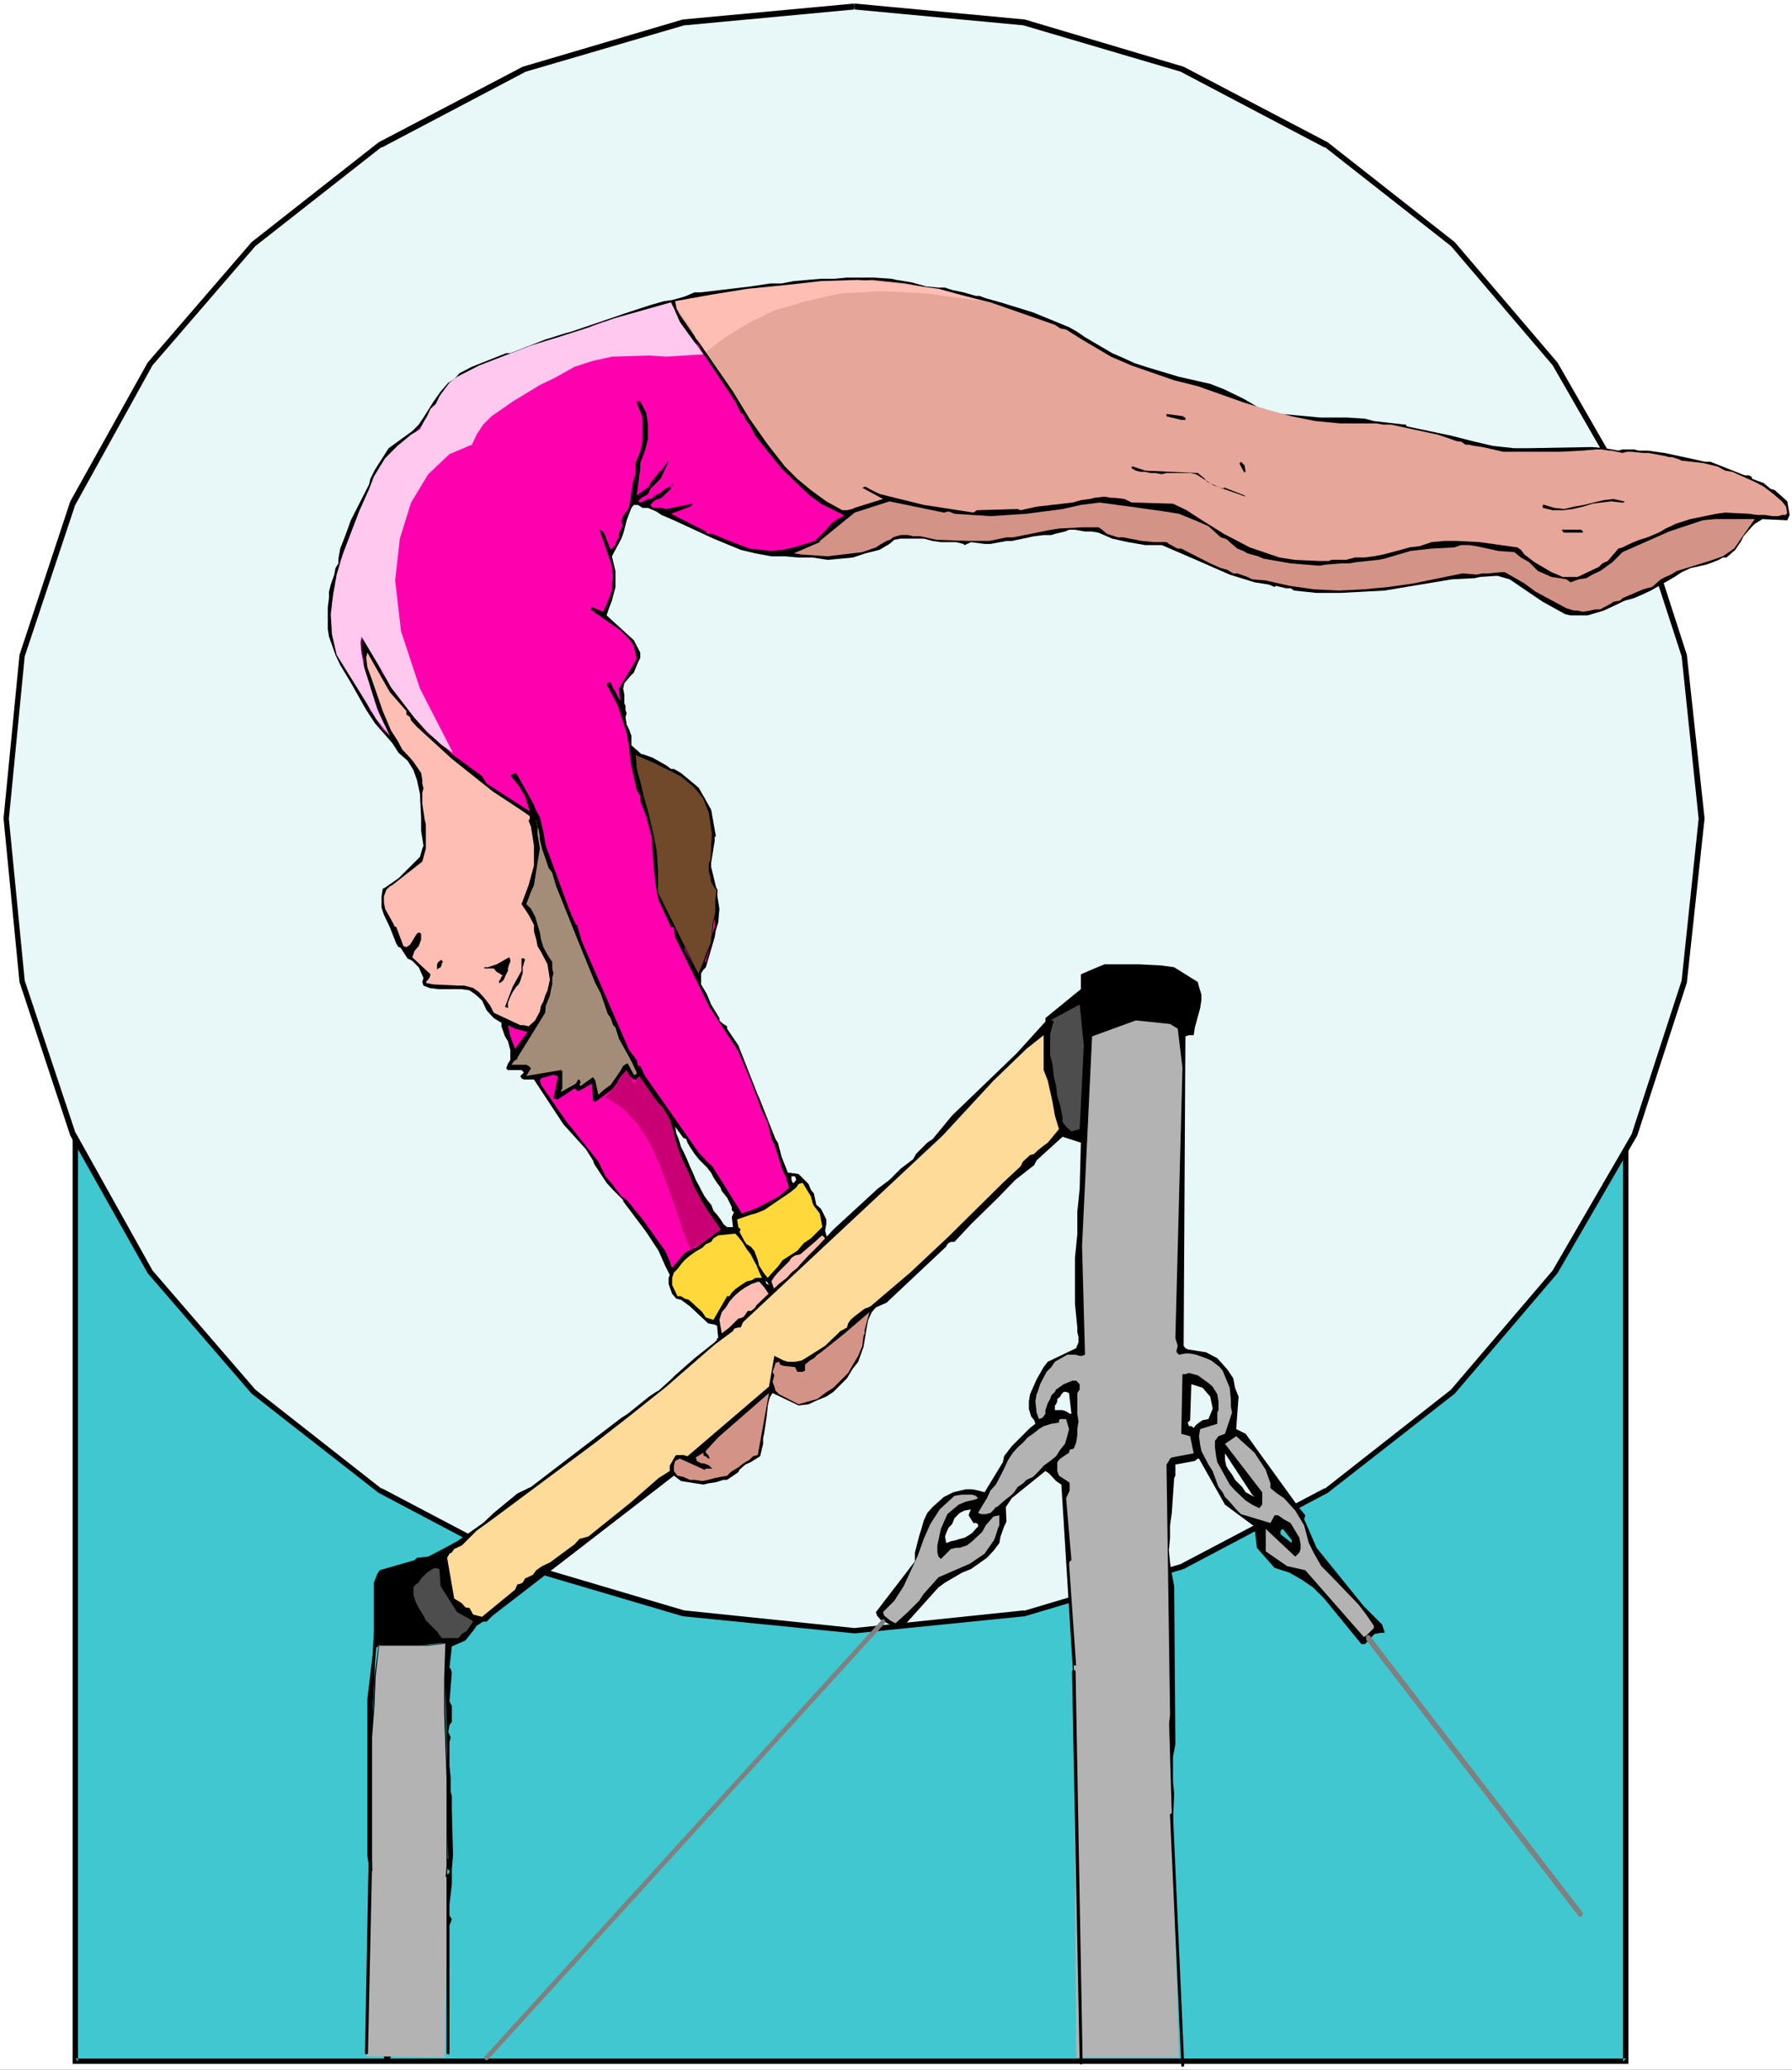 <?xml version="1.0" encoding="UTF-8" standalone="no"?>
<svg
   version="1.0"
   width="129.724mm"
   height="149.842mm"
   id="svg63"
   sodipodi:docname="Gymnastics 37.wmf"
   xmlns:inkscape="http://www.inkscape.org/namespaces/inkscape"
   xmlns:sodipodi="http://sodipodi.sourceforge.net/DTD/sodipodi-0.dtd"
   xmlns="http://www.w3.org/2000/svg"
   xmlns:svg="http://www.w3.org/2000/svg">
  <rect width="100%" height="100%" fill="#333333" stroke="none"/>
  <sodipodi:namedview
     id="namedview63"
     pagecolor="#ffffff"
     bordercolor="#000000"
     borderopacity="0.25"
     inkscape:showpageshadow="2"
     inkscape:pageopacity="0.0"
     inkscape:pagecheckerboard="0"
     inkscape:deskcolor="#d1d1d1"
     inkscape:document-units="mm" />
  <defs
     id="defs1">
    <pattern
       id="WMFhbasepattern"
       patternUnits="userSpaceOnUse"
       width="6"
       height="6"
       x="0"
       y="0" />
  </defs>
  <path
     style="fill:#ffffff;fill-opacity:1;fill-rule:evenodd;stroke:none"
     d="M 0,566.333 H 490.294 V 0 H 0 Z"
     id="path1" />
  <path
     style="fill:#40c7cf;fill-opacity:1;fill-rule:evenodd;stroke:none"
     d="M 20.685,236.39 H 444.884 V 564.071 H 20.685 Z"
     id="path2" />
  <path
     style="fill:#000000;fill-opacity:1;fill-rule:evenodd;stroke:none"
     d="M 20.685,237.198 H 444.884 l -0.808,-0.808 v 327.682 l 0.808,-0.808 H 20.685 l 0.646,0.808 V 236.39 H 19.877 V 564.718 H 445.531 V 235.743 H 20.685 Z"
     id="path3" />
  <path
     style="fill:#e8f8f9;fill-opacity:1;fill-rule:evenodd;stroke:none"
     d="M 233.835,1.777 186.971,6.14 143.339,18.905 103.909,39.587 69.326,66.732 41.046,99.694 20.038,137.504 6.141,179.191 l -4.525,44.757 4.525,44.757 13.898,41.687 21.008,37.486 28.28,32.962 34.582,26.984 39.43,20.682 43.632,12.926 46.864,4.847 46.379,-4.847 43.309,-12.926 39.43,-20.682 34.582,-26.984 27.957,-32.962 21.816,-37.486 13.574,-41.687 4.686,-44.757 -4.686,-44.757 L 447.308,137.504 425.492,99.694 397.536,66.732 362.953,39.587 323.523,18.905 280.214,6.14 Z"
     id="path4" />
  <path
     style="fill:#000000;fill-opacity:1;fill-rule:evenodd;stroke:none"
     d="M 233.673,0.969 186.809,5.332 143.016,18.258 103.585,38.94 68.842,66.247 40.4,99.209 19.23,137.18 5.333,179.191 l -4.363,44.757 4.363,44.757 13.898,42.01 21.17,37.648 28.442,32.962 34.744,27.145 39.43,20.844 43.794,12.926 47.026,4.686 46.541,-4.686 43.47,-12.926 39.43,-20.844 34.744,-27.145 28.118,-32.962 21.816,-37.648 13.574,-41.849 4.848,-44.919 -4.848,-44.757 L 447.955,137.18 426.139,99.209 398.02,66.247 363.276,38.94 323.846,18.258 280.376,5.332 233.835,0.969 l -0.162,1.616 46.541,4.363 h -0.162 l 43.309,12.765 h -0.162 l 39.269,20.682 v -0.162 l 34.582,27.145 -0.162,-0.162 28.118,32.962 -0.162,-0.162 21.816,37.971 -0.162,-0.162 13.574,41.687 v -0.162 l 4.686,44.757 v -0.162 l -4.686,44.596 v -0.162 l -13.574,41.687 0.162,-0.162 -21.816,37.648 0.162,-0.162 -28.118,32.962 0.162,-0.162 -34.582,27.145 v -0.162 l -39.269,20.682 h 0.162 l -43.309,12.926 0.162,-0.162 -46.541,4.847 h 0.162 l -46.702,-4.847 v 0 l -43.632,-12.926 0.162,0.162 -39.269,-20.682 v 0.162 l -34.582,-27.145 0.162,0.162 -28.442,-32.962 0.162,0.162 -21.008,-37.648 v 0.162 L 6.787,268.382 v 0.162 l -4.363,-44.596 v 0.162 l 4.363,-44.757 v 0.162 L 20.685,137.827 v 0.162 l 21.008,-37.971 -0.162,0.162 28.442,-32.962 -0.162,0.162 34.582,-27.145 v 0.162 l 39.269,-20.682 h -0.162 L 187.133,6.948 v 0 l 46.702,-4.363 z"
     id="path5" />
  <path
     style="fill:#000000;fill-opacity:1;fill-rule:evenodd;stroke:none"
     d="m 489.647,140.897 -0.646,-3.716 -1.778,-1.616 -1.293,-1.131 -0.323,-0.323 -1.131,-0.323 -1.939,-1.616 -1.778,-0.646 -1.293,-0.485 -0.323,-0.646 -0.646,-0.323 h -1.131 l -9.373,-3.716 h -1.454 l -4.363,-0.969 -6.787,-1.454 -4.686,-0.646 h -2.424 l -1.293,-0.323 h -3.07 l -1.131,0.323 -3.717,-0.646 -3.394,-0.323 -17.938,0.323 h -3.394 l -5.979,-0.646 -5.494,-1.293 -5.656,-1.454 -12.282,-2.585 -0.323,-0.485 h -0.323 l -8.403,-0.969 -2.424,-0.646 -4.848,-0.323 h -7.434 l -10.504,-0.969 -3.07,-0.323 -0.97,-0.485 h -0.646 l -5.818,-3.393 -5.333,-2.585 -3.717,-1.454 -8.565,-1.939 -8.08,-2.424 -4.04,-1.293 -3.878,-1.777 -2.262,-0.969 -7.434,-4.363 -2.101,-1.454 -2.262,-1.293 -9.858,-4.039 -8.888,-2.747 -4.04,-1.131 -1.778,-0.646 h -0.97 l -3.394,-0.969 -3.07,-0.646 -1.939,-0.646 h -1.778 l -3.394,-0.323 -4.04,-1.131 -4.04,-0.646 -1.454,-0.323 -4.686,-0.323 h -7.434 l -3.394,0.323 h -3.717 l -7.434,0.646 -3.394,0.646 h -3.07 l -5.333,0.808 -2.747,0.323 -8.08,0.969 -2.747,0.323 h -1.778 l -2.262,0.969 -1.454,0.485 -2.424,0.646 -2.262,0.323 -3.394,0.969 -6.464,2.101 -15.675,5.332 -1.293,0.323 -5.656,1.777 -9.534,3.716 h -1.131 l -9.373,3.716 -3.394,1.777 -1.454,1.616 -1.616,0.969 -2.101,2.424 -1.939,2.747 -2.747,4.363 -1.293,1.939 -1.778,1.777 -6.464,4.686 -3.717,5.817 -1.293,2.585 -0.323,1.454 -5.01,9.856 -1.454,4.039 -1.454,3.716 -0.485,2.747 v 1.293 l -0.808,1.293 -0.323,1.777 -0.97,2.747 -0.485,1.939 v 1.777 l -0.323,2.424 v 1.939 2.101 1.939 l 0.323,2.101 1.778,5.009 1.293,2.747 2.909,4.847 4.202,7.433 2.424,3.716 4.686,5.332 1.778,2.747 2.424,2.101 1.616,2.585 0.97,2.747 0.808,3.716 0.323,6.786 v 3.393 l 0.646,4.039 -0.323,0.808 -0.646,2.262 -5.818,5.817 -3.717,2.585 -0.646,0.323 -0.323,2.101 v 2.101 0.969 l 0.646,1.939 1.616,3.393 1.778,4.524 0.646,0.969 h 0.323 l 0.323,0.323 1.778,2.747 1.293,0.646 1.778,1.777 1.293,2.908 -0.323,1.131 0.323,0.969 1.616,0.646 2.424,0.323 h 6.464 l 2.101,0.323 1.616,1.131 1.778,1.616 1.293,2.747 1.939,2.101 2.101,1.293 v 0.969 l 0.97,2.747 0.808,1.293 0.646,2.424 v 2.747 l -0.646,0.969 -0.485,1.293 0.485,0.485 h 3.717 l 0.323,0.323 0.323,0.323 -0.97,0.969 0.323,0.646 0.646,0.323 h 2.747 l 8.08,12.28 6.141,6.786 1.939,3.07 0.323,0.969 3.394,5.171 1.778,1.939 0.323,0.323 0.323,0.323 2.101,2.101 v 0.323 l 5.333,7.109 0.97,1.293 3.394,5.171 1.778,4.039 1.293,2.585 -0.323,0.808 v 1.616 l 0.323,0.969 0.646,1.777 1.131,1.293 1.293,0.323 2.424,1.777 5.01,4.686 1.778,0.323 0.646,0.323 0.323,3.393 h -0.323 v 0.808 h 0.323 l 15.675,-11.634 14.867,-13.896 -1.293,-4.686 0.323,-1.777 v -1.293 l -0.808,-1.616 -0.646,-1.293 -1.293,-1.131 -0.646,-3.07 -0.808,-0.969 -0.646,-1.616 -2.747,-2.747 -2.262,-0.323 h -0.646 l -1.778,-4.524 -0.323,-1.293 -0.646,-2.424 -0.646,-0.969 -4.525,-11.472 -0.323,-0.646 -5.333,-13.573 -3.07,-4.524 v -0.646 l -1.454,-0.969 -0.646,-0.646 v -0.646 l -2.262,-3.716 -1.131,-2.747 -0.646,-1.131 -0.97,-1.616 v -2.101 -0.969 l 0.646,-0.969 0.646,-0.646 2.424,-8.241 0.323,-1.939 0.646,-2.101 0.323,-3.716 -0.646,-4.039 v -1.131 l -0.323,-0.969 -1.293,-5.332 v -1.131 l 0.97,-5.978 v -1.131 l 0.323,-0.162 -1.293,-7.271 -3.394,-5.978 -2.101,-1.777 -2.747,-2.262 -1.939,-1.131 h -0.808 l -1.293,-0.969 -3.717,-2.101 -2.747,-0.969 h -0.323 l -2.747,-2.424 v -1.293 -1.293 l -0.646,-1.777 -0.646,-1.293 -0.323,-2.101 0.323,-0.969 -0.323,-0.969 v -1.131 l -0.323,-0.646 v -2.424 l -0.323,-1.616 0.323,-1.454 1.616,-1.939 0.97,-0.969 1.131,-2.747 0.646,-1.293 v -1.454 l -1.778,-3.393 -7.434,-6.786 0.646,-1.939 0.808,-2.101 0.97,-3.716 v -4.363 l -0.97,-4.039 2.586,-4.847 0.485,-1.293 0.323,-1.131 0.323,-1.293 0.323,-1.293 1.293,-3.393 0.646,-0.808 h 1.131 l 1.293,0.808 h 1.454 l 2.262,0.969 1.454,0.969 3.394,1.454 10.827,5.009 7.434,3.07 4.04,0.969 4.363,0.808 h 3.717 l 3.717,0.323 h 3.878 l 4.04,0.646 3.555,-0.323 3.394,-0.323 3.394,-1.131 3.878,-0.969 2.747,-1.616 1.293,-1.131 1.778,-0.323 h 6.302 l 2.424,0.646 2.262,0.323 h 4.202 l 1.939,0.485 0.323,0.323 1.778,-0.808 3.717,0.485 h 1.616 l 4.363,-0.808 h 1.454 l 6.141,-1.293 2.586,-0.323 h 1.131 0.97 l 0.97,-0.323 2.747,-0.646 1.131,-0.485 h 1.616 l 2.747,0.485 h 1.939 l 1.778,0.323 3.717,1.616 4.363,0.969 4.686,0.808 h 4.525 l 9.373,4.039 9.211,4.039 6.787,2.101 4.04,0.646 1.454,0.646 0.323,-0.323 2.747,0.646 h 1.293 l 0.97,0.646 6.141,0.646 h 6.464 l 12.12,-0.646 18.422,-3.07 6.302,-0.323 1.293,-0.323 4.848,-0.323 2.262,0.646 1.131,0.323 9.05,6.14 6.141,3.393 1.454,0.323 h 2.262 2.424 l 4.363,-1.293 2.101,-0.969 3.717,-1.777 2.424,-0.646 2.262,-0.969 2.424,-1.131 6.464,-3.716 1.939,-1.293 2.424,-1.131 4.363,-0.969 1.778,-0.646 1.616,-0.646 1.131,-0.646 h 0.97 l 2.424,-2.101 1.616,-2.424 0.646,-1.293 2.101,-2.424 0.97,-0.969 2.101,-1.293 6.787,0.323 z"
     id="path6" />
  <path
     style="fill:#e6a699;fill-opacity:1;fill-rule:evenodd;stroke:none"
     d="m 489.001,140.573 -0.323,-1.939 -1.131,-1.454 -2.262,-1.939 -1.454,-1.131 -1.293,-0.969 -2.424,-1.293 -6.141,-2.747 -1.939,-0.323 -2.101,-1.131 -4.04,-0.969 -5.818,-0.646 -0.646,-0.323 -0.97,-0.323 -0.97,-0.323 h -0.808 l -1.293,-0.323 -4.363,-0.808 h -1.454 l -3.07,-0.323 h -1.293 l -1.293,0.323 -3.07,-0.646 h -0.646 l -2.101,-0.323 h -1.293 l -3.717,0.323 -6.141,0.323 h -3.717 -1.454 -3.717 -1.616 -1.778 -3.394 l -5.656,-1.293 -2.424,-0.323 -1.293,-0.323 h -0.97 l -1.131,-0.808 -1.293,-0.162 -1.778,-0.646 -3.394,-1.131 -12.766,-2.747 h -2.101 l -1.939,-0.323 h -9.858 l -6.787,-0.646 -6.464,-1.293 -6.464,-1.777 -6.464,-1.939 -12.766,-4.524 -6.464,-1.616 -11.635,-4.039 -5.656,-2.424 -7.918,-4.686 -4.363,-2.747 -1.616,-0.323 -1.454,-0.969 -17.614,-6.14 -13.898,-3.393 -9.373,-1.777 -9.211,-0.969 -4.686,0.323 h -5.494 l -11.15,1.131 -21.331,2.585 -5.494,0.969 h -1.293 l -1.293,0.485 -1.454,0.323 -0.97,0.646 -0.323,1.293 0.97,1.777 14.544,21.005 4.525,7.433 5.01,7.109 4.686,5.978 3.394,3.393 3.717,3.07 4.202,3.07 4.363,2.424 h 1.293 l 1.454,-0.323 0.646,-0.323 7.757,-2.424 -5.656,-3.07 0.808,-0.323 1.131,0.646 2.262,1.131 0.808,0.323 11.797,2.908 13.574,2.101 0.97,-0.646 11.15,-0.323 0.808,0.323 4.363,-0.969 9.858,-1.131 2.262,-0.646 2.424,-0.323 1.293,-0.323 2.747,-0.323 1.778,0.323 h 0.97 l 2.747,0.323 1.939,0.969 h 0.808 l 10.504,0.323 3.717,1.777 3.717,2.424 6.464,4.039 7.11,3.716 8.08,2.747 4.04,0.646 6.787,0.323 h 1.454 1.293 l 0.646,-0.323 h 4.04 l 2.424,-0.646 h 2.747 l 2.424,-0.323 2.586,-0.485 2.424,-0.646 2.424,-0.646 2.262,-0.646 2.747,-0.323 3.394,-1.131 3.394,-0.323 h 3.394 l 6.302,0.323 10.342,1.454 0.97,0.646 0.97,1.293 2.747,2.101 4.686,2.747 3.07,1.293 h 2.101 1.939 l 5.818,-2.747 0.97,-0.969 1.454,-0.646 2.909,-3.393 1.131,-0.323 1.293,-0.646 1.778,-0.808 1.616,-0.646 2.101,-0.646 3.07,-1.293 0.646,-0.323 1.293,-0.808 1.454,-0.646 1.293,-0.646 4.04,-1.293 7.11,-1.454 2.424,-0.323 6.464,0.323 2.262,0.323 h 1.131 0.97 l 2.101,0.323 h 1.616 l 0.97,-0.323 h 1.131 v -0.323 z"
     id="path7" />
  <path
     style="fill:#d39386;fill-opacity:1;fill-rule:evenodd;stroke:none"
     d="m 480.113,142.028 h -10.827 l -3.394,0.323 -9.211,3.07 -12.766,5.655 -2.747,2.747 -3.394,2.424 -2.101,0.969 -1.616,0.969 -2.101,0.323 -2.262,0.808 -1.131,-0.808 -1.939,-0.323 -2.101,-0.323 -3.717,-1.616 -2.424,-2.424 -2.262,-1.293 -1.778,-1.454 -4.363,-0.323 -5.979,-1.293 -2.101,-0.323 h -2.101 l -1.939,0.646 -6.141,0.323 -3.07,0.323 -2.747,0.323 -7.11,2.101 -1.616,0.323 -6.141,0.646 -1.939,0.323 h -2.101 l -4.04,0.323 -2.101,0.323 -7.757,-0.646 -3.717,-0.646 -3.717,-0.646 -1.454,-0.646 -2.909,-0.808 -1.131,-0.646 -1.616,-0.646 -2.101,-1.777 -0.646,-0.646 -0.646,-0.323 -1.131,-0.323 -3.394,-3.07 -3.717,-1.616 -4.363,-1.777 -4.04,-0.646 -9.211,-1.293 -8.403,-1.131 -5.171,0.646 -5.01,1.131 -9.858,1.293 -9.858,0.646 -5.01,-0.323 -4.848,-0.323 -1.616,-0.646 -1.293,0.323 -14.867,-3.07 -9.534,3.07 -9.534,7.756 v 0.323 l -7.11,3.07 2.101,0.323 7.11,0.485 9.534,-1.131 3.717,-1.293 0.97,-0.646 1.939,-1.131 0.97,-0.323 0.808,-0.646 0.97,-0.323 1.131,-0.323 h 1.939 l 1.454,0.323 h 1.939 l 4.363,0.969 8.888,0.323 h 5.656 l 4.686,-0.969 h 1.778 l 8.08,-1.616 2.424,-0.485 2.101,-0.323 6.302,-0.323 h 4.525 l 0.97,0.646 1.293,1.131 3.07,0.969 h 1.454 l 5.01,0.969 3.394,0.323 h 1.454 1.939 l 0.646,0.485 1.778,0.969 0.646,0.323 h 0.97 l 7.918,4.039 2.909,1.293 1.778,0.485 1.616,0.969 h 1.131 l 2.747,0.969 1.293,0.646 3.717,0.323 6.464,1.454 6.787,0.969 6.787,0.323 6.787,-0.323 6.787,-0.646 6.787,-0.969 13.413,-2.747 3.878,0.323 1.616,-0.323 h 1.616 l 3.394,-0.323 h 1.131 l 5.333,3.07 3.07,2.262 8.403,4.524 2.101,0.646 h 0.97 l 1.454,0.323 1.939,-0.323 1.454,-0.323 h 1.293 l 2.747,-1.454 0.97,-0.646 1.778,-0.323 0.646,-0.646 2.262,-0.969 3.394,-1.454 1.131,-0.323 1.293,-0.323 2.424,-2.101 1.293,-0.646 1.454,-0.646 1.616,-0.969 8.888,-2.747 3.717,-1.293 3.07,-2.101 z"
     id="path8" />
  <path
     style="fill:#000000;fill-opacity:1;fill-rule:evenodd;stroke:none"
     d="m 444.561,137.18 h -0.323 l -2.747,-0.646 -2.747,0.323 -2.747,0.646 -2.586,0.646 -2.747,0.485 -2.747,0.646 -2.747,-0.323 -2.586,-0.808 h -0.485 v 0.808 l 2.747,0.646 h 2.747 l 2.747,-0.323 2.747,-0.646 2.586,-0.808 2.424,-0.323 2.747,-0.323 2.747,0.323 h 0.323 0.323 z"
     id="path9" />
  <path
     style="fill:#000000;fill-opacity:1;fill-rule:evenodd;stroke:none"
     d="m 433.088,145.421 -0.485,-0.485 h -0.323 -5.656 0.323 0.323 l 0.323,0.485 0.323,0.323 h 5.171 z"
     id="path10" />
  <path
     style="fill:#000000;fill-opacity:1;fill-rule:evenodd;stroke:none"
     d="m 340.491,135.565 -5.333,-2.101 h -0.323 l -0.323,0.323 -4.202,-1.939 -0.323,-0.323 -0.323,-0.485 -1.939,-1.616 -14.382,-0.646 -3.394,-1.131 h -0.323 v 0.485 l 1.131,0.646 1.293,0.323 h 1.293 l 1.454,0.323 h 1.293 l 1.778,0.323 1.293,-0.323 h 1.778 1.293 1.616 1.778 l 1.616,0.323 4.848,3.07 8.726,3.07 z"
     id="path11" />
  <path
     style="fill:#000000;fill-opacity:1;fill-rule:evenodd;stroke:none"
     d="m 340.814,129.101 -0.323,-1.777 -0.97,-0.969 -0.323,0.323 v 0.323 l 1.293,2.424 v -0.323 z"
     id="path12" />
  <path
     style="fill:#000000;fill-opacity:1;fill-rule:evenodd;stroke:none"
     d="m 324.331,114.236 h -0.485 v -0.323 l -4.686,-0.646 v 0.646 l 4.04,0.969 h 0.323 0.808 v -0.323 z"
     id="path13" />
  <path
     style="fill:#ff00af;fill-opacity:1;fill-rule:evenodd;stroke:none"
     d="m 230.765,140.897 -6.141,-3.07 -3.07,-2.262 -2.586,-2.424 -5.171,-5.009 -4.686,-5.817 -2.424,-3.07 -1.616,-3.07 -0.808,-0.969 -0.97,-1.939 -0.646,-0.323 -1.454,-3.07 -7.434,-11.149 -1.939,-2.747 -0.646,-1.454 -1.454,-0.969 -3.07,-3.716 -0.97,-1.777 -1.293,-2.585 -0.485,-1.454 -0.646,-0.646 -0.646,-0.323 -15.19,4.363 v 0.646 h -1.454 -0.97 l -3.07,1.131 -0.97,0.646 -1.454,0.323 -0.97,0.323 -3.394,1.454 -3.394,0.969 -2.586,0.646 -7.918,3.07 -5.333,1.616 -2.424,1.454 -2.424,0.969 -1.293,0.323 -4.363,2.424 -2.424,1.939 -2.101,2.424 -4.686,7.756 -4.04,4.524 -1.778,0.808 v 0.485 l -1.293,0.323 -3.717,4.039 -0.646,0.969 -0.808,0.969 -0.646,2.101 v 0.323 l -5.979,12.603 -2.747,7.109 -1.454,3.716 -1.939,10.179 -0.323,1.293 v 5.817 l 0.323,3.07 0.646,1.616 0.323,2.747 2.424,4.686 5.656,8.887 1.131,2.747 0.646,0.646 2.747,4.363 1.939,1.777 -0.97,-1.131 -3.717,-9.856 -0.646,-1.616 -0.323,-1.939 -0.808,-1.454 -0.323,-1.293 -0.323,-1.777 v -1.293 l -0.646,-3.07 v -2.747 l 0.323,-0.646 0.97,0.323 4.525,9.533 7.434,9.372 0.97,2.101 2.747,3.393 1.616,1.777 2.101,1.293 0.323,0.646 0.97,0.969 1.131,0.808 1.616,1.616 7.11,5.171 1.131,0.808 1.293,2.101 11.797,7.594 -1.293,-4.201 -1.778,-2.908 -2.262,-2.747 0.646,-0.323 0.97,-0.323 4.848,8.725 0.323,0.969 1.293,2.424 0.97,4.039 0.646,3.716 6.464,17.612 1.778,4.039 h 0.323 l 1.293,4.524 12.928,29.73 2.101,2.747 0.323,1.616 h 0.646 l 1.293,2.747 14.706,21.005 2.586,2.747 0.323,0.323 0.485,0.323 0.323,0.323 8.08,12.926 3.717,-1.293 3.394,-1.777 3.07,-1.616 2.747,-2.424 -0.323,-1.293 -0.323,-0.485 v -0.646 l -1.131,-2.262 -1.293,-4.201 -0.646,-1.939 -0.323,-1.131 -0.485,-0.646 -0.323,-0.969 -0.97,-4.039 -1.616,-3.393 -3.07,-8.241 -3.394,-8.079 -3.717,-5.655 -4.202,-6.463 -5.01,-10.179 -4.363,-8.887 -0.323,-2.262 v -0.485 l 0.323,0.485 2.586,5.009 v 0.646 l 3.878,6.786 0.323,-0.969 0.646,-2.101 0.97,-0.323 1.454,-5.009 v -1.454 l 0.646,-2.262 0.323,-0.808 v -3.716 l 0.323,-0.969 v -4.363 l -2.101,-6.786 -0.646,-2.101 -0.646,-1.939 -0.97,-1.616 -5.818,-6.625 -0.323,-1.616 h 0.323 l 1.616,1.616 5.818,7.433 v 1.131 l 0.646,0.969 0.808,-0.646 v -1.454 l 0.323,-4.201 -0.323,-2.747 -1.454,-5.171 -0.646,-1.939 -2.101,-2.747 -3.07,-2.747 -1.939,-1.616 -0.97,-0.323 h -0.808 l -4.363,-2.747 -5.333,-1.777 2.586,11.957 0.323,0.162 3.07,14.704 0.808,10.826 0.97,2.747 3.07,6.302 h -0.323 -0.808 l -3.394,-7.433 -0.646,-3.07 -0.646,-5.655 -0.646,-8.725 -1.454,-5.494 -1.616,-4.201 v -1.293 l -0.97,-1.616 -1.454,-6.463 -0.323,-2.101 -0.323,-3.393 -0.646,-3.716 -2.424,-7.433 -2.424,-4.686 -0.646,-0.969 0.323,-0.646 h 0.808 l 0.323,0.646 0.323,0.969 0.323,0.323 1.616,3.07 -0.323,-3.393 4.848,-8.079 -0.808,-3.716 -1.293,-1.777 -2.424,-2.424 -6.787,-4.686 -0.646,-0.646 h -0.323 l -0.323,-0.323 0.323,-0.646 3.07,1.293 1.293,-2.747 1.131,-3.07 v -1.939 l 0.323,-1.454 -0.323,-3.393 -3.394,-9.856 0.97,0.485 0.646,1.293 0.323,0.969 1.131,2.747 1.293,-1.293 0.323,-1.131 0.646,-0.969 v -1.293 l 0.646,-1.131 v -0.323 l 0.485,-0.323 -0.485,-1.293 0.485,-1.454 0.646,-0.969 0.97,-1.293 0.97,-6.463 0.323,-1.454 0.485,-1.293 v -1.616 -1.454 l 1.293,-3.07 0.646,-2.908 v -2.101 -1.293 -3.07 l -1.616,-4.039 v -0.323 h 0.646 0.323 l 1.616,3.07 0.485,3.232 v 1.777 2.101 l -0.808,3.232 -1.293,3.393 v 1.454 l -0.97,7.433 3.394,-2.424 0.323,-0.969 2.262,-2.747 v -0.323 l 0.808,-0.323 1.616,-2.424 h 0.323 l -1.616,3.393 -0.646,1.293 -2.747,2.747 -0.646,1.454 -1.778,0.969 -0.97,0.969 0.646,0.323 0.97,-0.323 1.131,-0.646 h 0.97 l 0.97,-0.969 1.454,-0.646 1.293,-1.131 1.293,-0.646 0.323,0.323 v 0.323 l -1.293,1.131 -1.293,1.293 -1.778,0.646 -1.293,1.293 0.646,0.808 h 0.97 1.454 l 1.293,0.323 7.11,-1.454 v 0.323 l -0.646,0.485 -5.171,1.939 9.534,4.847 0.323,0.646 h 1.454 l 4.686,1.939 5.494,2.101 2.909,0.323 3.07,0.323 3.07,-0.323 3.07,-0.646 5.818,-1.777 3.394,-3.393 0.646,-0.969 2.101,-1.616 1.616,-0.808 z"
     id="path14" />
  <path
     style="fill:#ffbeb3;fill-opacity:1;fill-rule:evenodd;stroke:none"
     d="m 226.401,341.093 -0.646,-2.262 -0.485,-0.485 -0.323,-0.323 -0.97,0.808 -0.646,0.646 -4.363,3.716 -1.454,0.323 -0.97,0.646 -0.646,0.969 -1.131,1.131 -0.97,0.969 -0.97,0.969 -0.97,1.131 -0.808,1.293 1.131,3.07 0.97,-0.646 1.293,-0.808 1.778,-1.616 1.293,-1.293 1.454,-1.131 1.293,-1.293 1.293,-1.777 1.454,-0.969 1.616,-1.293 1.778,-1.454 z"
     id="path15" />
  <path
     style="fill:#ffd93c;fill-opacity:1;fill-rule:evenodd;stroke:none"
     d="m 224.947,335.437 -0.646,-3.393 -1.616,-2.101 -0.323,-0.646 -0.485,-1.939 -2.262,-3.716 -1.131,0.323 -0.646,0.969 -1.616,1.293 -7.11,4.847 -2.424,0.969 -1.293,0.323 -3.717,1.293 0.323,2.101 0.646,0.646 -0.323,0.646 1.293,2.424 0.646,0.969 1.131,0.646 0.97,1.131 0.97,2.585 0.323,1.454 1.454,2.262 0.97,1.131 0.646,-0.808 2.101,-2.262 1.293,-1.777 4.04,-2.585 1.778,-2.101 1.939,-1.293 3.07,-3.07 z"
     id="path16" />
  <path
     style="fill:#ffffff;fill-opacity:1;fill-rule:evenodd;stroke:none"
     d="m 217.837,322.834 -0.323,-0.969 h -0.97 v 0.969 l 0.323,0.808 h 0.323 z"
     id="path17" />
  <path
     style="fill:#ffbeb3;fill-opacity:1;fill-rule:evenodd;stroke:none"
     d="m 210.726,354.665 -1.616,-2.424 -1.454,-1.616 -1.939,0.646 -1.778,0.969 -1.616,1.131 -1.454,1.293 -1.293,1.454 -0.97,1.616 -1.131,1.293 -0.646,2.101 0.646,3.716 z"
     id="path18" />
  <path
     style="fill:#ffffff;fill-opacity:1;fill-rule:evenodd;stroke:none"
     d="m 210.403,351.595 -0.646,-0.969 h -0.323 l 0.323,0.646 z"
     id="path19" />
  <path
     style="fill:#ffd93c;fill-opacity:1;fill-rule:evenodd;stroke:none"
     d="m 208.464,349.656 -0.808,-1.777 -0.646,-1.616 -0.97,-1.777 -0.646,-1.293 -1.131,-1.454 -0.97,-1.616 -0.97,-1.293 -1.131,-1.293 -4.686,0.485 -1.293,0.808 -0.646,0.969 -1.454,0.646 -0.97,0.969 -1.454,0.808 -0.97,0.646 -1.293,0.969 -1.131,0.969 -0.97,1.131 -0.97,1.293 -0.97,0.969 -0.485,1.454 v 1.939 l 1.454,3.07 h 0.97 l 0.97,0.646 1.131,0.323 1.293,1.131 0.646,0.646 1.131,0.969 0.646,0.646 0.97,1.454 0.97,0.323 1.131,0.323 3.717,-6.463 h 0.323 0.323 l 0.646,-0.969 0.97,-0.969 1.131,-0.808 0.97,-0.646 0.97,-0.646 1.454,-0.323 0.97,-0.646 h 1.293 z"
     id="path20" />
  <path
     style="fill:#e8f8f9;fill-opacity:1;fill-rule:evenodd;stroke:none"
     d="m 200.545,331.56 -0.323,-0.485 v -0.808 l -0.323,-0.646 -0.323,-0.646 -0.646,-1.293 -0.646,-0.808 -0.808,-0.969 -0.323,-0.969 -0.97,-1.293 -0.97,-1.454 -0.646,-1.293 -1.131,-1.454 -1.293,-1.293 -0.97,-0.969 -1.131,-1.454 -0.646,-0.969 -0.646,-0.969 -0.646,-1.131 -0.323,-0.969 -0.808,-0.323 -1.293,-1.777 -0.97,-1.293 0.323,1.777 0.646,1.616 0.646,2.101 0.97,1.939 0.808,1.777 0.646,1.616 0.97,2.101 0.646,1.616 0.808,1.454 0.646,1.293 0.97,1.777 0.97,1.293 0.808,0.969 0.646,1.616 0.97,1.131 0.97,1.293 0.808,1.293 0.97,0.808 h 1.293 0.323 l -0.323,-2.747 0.646,-1.454 z"
     id="path21" />
  <path
     style="fill:#ff00af;fill-opacity:1;fill-rule:evenodd;stroke:none"
     d="m 197.152,336.407 -4.686,-6.786 -2.747,-4.686 -2.424,-5.171 -4.363,-11.795 -0.323,-0.969 0.323,-0.323 -3.394,-5.494 -4.686,-6.463 -0.646,0.323 v 0.323 h -0.808 l -1.293,-0.969 -0.646,-1.293 -4.04,5.009 -4.525,3.393 -0.646,-0.323 -0.323,-4.686 -3.394,1.939 h -0.646 l -0.646,-0.646 -4.686,3.07 -1.131,-0.323 1.293,-6.14 h -0.646 l -0.646,-0.323 -3.394,0.969 -0.323,0.646 0.323,1.131 6.787,9.856 1.293,1.616 7.595,9.533 1.939,4.039 2.101,2.424 0.646,0.969 1.616,2.101 0.485,0.323 0.97,0.646 4.363,5.332 4.848,6.786 1.293,1.777 1.293,2.908 0.323,1.131 0.323,0.646 3.394,-4.039 2.101,-1.131 0.97,-0.323 z"
     id="path22" />
  <path
     style="fill:#000000;fill-opacity:1;fill-rule:evenodd;stroke:none"
     d="m 184.385,132.495 h -0.485 l -0.323,0.646 z"
     id="path23" />
  <path
     style="fill:#a48d78;fill-opacity:1;fill-rule:evenodd;stroke:none"
     d="m 174.205,293.427 -1.454,-3.07 -3.394,-6.14 -0.97,-3.07 -0.646,-0.646 -0.646,-1.939 -0.808,-1.131 -1.939,-5.655 -1.454,-2.747 -4.686,-11.472 -6.141,-15.35 -0.97,-3.393 -0.97,-1.293 -1.778,-5.171 -0.323,-1.293 -0.323,-1.454 v -0.808 l -0.323,-1.777 -0.323,-0.808 v -0.646 l -0.323,-0.646 v -0.646 l 0.323,1.939 v 2.101 l 0.323,1.777 0.323,2.101 -0.646,3.878 -0.97,6.14 -0.808,1.777 -1.293,3.393 1.293,1.293 1.131,2.101 1.293,4.363 0.323,1.939 0.646,2.101 1.131,2.101 1.293,1.939 v 1.777 l 0.323,1.293 -0.323,1.293 v 1.777 l -0.323,1.293 -0.323,1.777 -1.131,2.747 -0.162,1.939 -7.595,12.28 v 0.323 l -0.97,0.646 -0.646,0.969 h 4.04 l 0.646,0.323 0.646,0.646 -1.293,2.101 9.534,-1.616 0.323,0.323 v 4.686 l -0.323,0.646 v 0.323 l 4.04,-2.262 0.646,-1.131 h 0.323 l 0.323,0.808 -0.323,0.646 0.323,0.323 3.394,-2.424 0.646,0.969 0.808,3.878 1.616,-1.454 1.778,-1.293 2.586,-3.716 0.808,-1.454 0.97,-0.646 h 0.323 l 1.616,3.07 h 0.485 l 0.323,-0.323 z"
     id="path24" />
  <path
     style="fill:#ffbeb3;fill-opacity:1;fill-rule:evenodd;stroke:none"
     d="m 150.449,268.059 -0.323,-2.101 -0.323,-2.101 -1.778,-3.393 -0.97,-1.616 -0.323,-1.777 -0.646,-2.262 v -1.777 l -1.454,-2.747 -1.939,-2.908 1.939,-5.171 1.454,-5.332 v -5.494 l -0.808,-5.171 -0.646,-1.616 0.323,-0.646 v -0.646 l -2.586,-1.777 -7.595,-5.009 -11.15,-8.887 -9.534,-8.725 -1.616,-1.777 -0.323,-0.969 -0.97,-0.646 v -0.969 l -4.525,-5.171 -6.141,-10.826 -0.323,1.454 0.323,2.585 1.131,3.07 3.07,8.887 2.262,5.332 1.778,2.747 1.293,2.424 2.101,2.262 0.97,1.131 2.101,3.07 0.323,1.939 v 0.969 l 0.323,1.293 -0.323,1.131 v 3.07 l 0.646,4.363 0.323,1.293 v 6.625 l -0.97,3.555 -8.242,6.463 -0.646,0.323 -0.97,0.969 -0.646,1.777 v 1.616 l 0.323,1.777 2.424,4.363 v 0.323 l 0.646,0.323 1.939,5.171 0.808,0.323 0.97,-0.646 0.646,-0.969 0.646,-1.131 0.646,-0.969 0.485,-0.323 0.646,0.323 v 1.616 l -0.646,1.777 -1.131,1.293 -0.646,1.777 5.01,4.686 -0.323,0.969 -0.646,0.808 -0.323,0.323 0.323,0.323 1.778,0.323 6.787,0.323 h 1.616 l 2.424,0.646 1.616,1.131 1.454,1.616 1.616,2.101 0.97,1.939 7.272,3.393 h 0.97 l 1.293,0.323 1.778,-1.616 1.293,-2.424 0.323,-1.616 0.646,-1.131 0.485,-1.616 0.646,-1.454 z"
     id="path25" />
  <path
     style="fill:#ff00af;fill-opacity:1;fill-rule:evenodd;stroke:none"
     d="m 144.632,281.955 -0.323,0.323 h -0.323 l -3.07,-0.808 -1.939,-0.969 0.646,3.07 1.293,3.393 z"
     id="path26" />
  <path
     style="fill:#000000;fill-opacity:1;fill-rule:evenodd;stroke:none"
     d="m 143.662,262.565 -0.323,-0.323 h -0.646 v 3.393 l -2.424,4.363 -2.101,5.494 0.808,0.323 v -1.454 l 0.646,-1.616 0.646,-1.293 0.97,-1.454 0.646,-0.646 0.485,-0.969 0.323,-1.131 0.323,-0.969 v -0.969 -0.646 l 0.323,-1.131 z"
     id="path27" />
  <path
     style="fill:#000000;fill-opacity:1;fill-rule:evenodd;stroke:none"
     d="m 139.622,262.565 -0.323,-0.646 -3.394,1.939 -2.424,0.808 h -0.323 -0.646 v 0.323 h 1.293 1.293 l 0.808,0.969 0.646,0.323 0.97,0.646 -0.323,0.323 -0.323,0.808 -0.323,0.323 v 0.646 l 0.646,-0.323 0.646,-0.646 0.323,-0.808 0.323,-0.646 0.485,-0.969 v -0.646 l 0.323,-1.131 0.323,-0.646 v -0.323 z"
     id="path28" />
  <path
     style="fill:#000000;fill-opacity:1;fill-rule:evenodd;stroke:none"
     d="m 138.491,264.181 v -0.323 -0.323 h -0.97 v 0.323 l -0.323,1.131 0.323,0.646 0.646,-0.646 z"
     id="path29" />
  <path
     style="fill:#000000;fill-opacity:1;fill-rule:evenodd;stroke:none"
     d="m 121.2,263.212 -0.323,-0.323 v -0.323 l -0.97,0.646 -0.323,0.646 v 1.131 0.323 l 0.323,-0.323 0.646,-0.323 0.323,-0.808 v -0.323 z"
     id="path30" />
  <path
     style="fill:#000000;fill-opacity:1;fill-rule:evenodd;stroke:none"
     d="m 378.79,446.442 -0.646,-1.939 -5.01,-5.009 -12.928,-15.996 -3.07,-7.109 -0.323,-0.646 0.323,-1.131 -1.616,-1.939 -14.706,-20.359 -2.586,-1.293 0.646,-8.887 -0.97,-2.424 -0.485,-2.585 -1.616,-2.424 -2.747,-3.07 -3.07,-1.616 -5.01,-0.808 -0.646,-0.323 -0.485,-0.646 0.485,-84.667 0.97,-0.323 h 1.293 l 0.323,-2.101 1.454,-5.332 0.323,-2.101 v -1.616 l -0.646,-2.101 -0.323,-1.293 -6.464,-4.039 -3.394,-0.485 -6.141,-0.323 h -6.141 -3.394 l -2.747,1.131 -3.717,1.616 v 0.323 3.716 l -9.696,7.917 v 0.969 l -7.918,8.725 -17.614,16.966 -5.333,6.463 -1.454,0.969 -3.07,3.07 -0.808,1.454 -3.394,2.585 -3.07,3.07 -3.232,2.424 -12.12,11.149 -4.363,4.686 -2.747,2.747 -1.939,2.101 -0.808,0.969 -1.616,1.293 -1.293,1.454 -2.101,1.616 -6.141,5.817 -0.97,1.616 h -1.454 l -0.97,1.454 -0.323,0.323 -1.293,0.323 -6.464,6.463 -5.494,4.363 -5.333,4.686 -1.131,1.131 -3.394,3.07 -0.646,0.323 -0.97,0.646 -0.97,0.646 -5.818,4.686 -1.778,1.131 -24.725,18.905 -3.717,1.777 -6.464,5.332 -2.909,2.747 -7.11,5.009 -3.878,2.101 -4.04,2.101 -3.07,0.323 -0.646,0.646 -9.534,2.747 -0.646,0.969 -0.97,2.424 v 4.363 9.048 l -0.323,6.14 -1.454,12.28 v 42.98 l 1.131,7.756 -0.323,11.472 0.323,0.485 0.323,0.969 -0.323,0.323 v 0.646 l 0.646,2.101 -0.323,1.616 -0.323,11.957 3.717,19.228 0.97,-0.323 3.394,-7.109 0.323,-1.454 1.454,-1.293 v -9.372 l -1.454,2.585 -0.97,2.101 v 1.616 l 0.646,1.293 -0.97,1.777 -2.424,7.109 h -0.646 l -1.778,-13.088 -0.97,-13.249 -0.646,-13.573 -0.646,-26.822 0.323,-26.337 0.646,-13.573 0.323,-3.878 0.97,-0.646 3.878,0.646 2.262,-0.323 h 2.101 l 6.464,-0.646 2.262,-0.323 0.808,0.646 v 6.786 l 0.646,22.459 v 21.652 l 0.323,7.433 -0.646,0.646 v 1.131 l 0.323,0.969 0.646,0.646 -5.818,30.215 v 0.162 h -0.646 -0.646 l -0.97,-0.162 -2.101,-4.039 -0.97,0.646 -0.323,0.969 -0.323,1.293 0.323,1.293 0.646,-0.485 h 0.646 l 0.646,0.323 1.131,2.262 0.646,0.485 0.97,0.646 0.97,0.162 3.717,-13.411 2.747,-7.109 -0.97,-1.454 0.97,-8.079 v -4.039 l 0.323,-4.039 -0.323,-12.28 v -3.716 l -0.323,-1.293 v -3.716 l -0.323,-3.393 v -2.101 -0.969 -1.777 -1.616 l 0.323,-1.293 -0.646,-1.454 0.323,-1.939 0.646,-0.808 v -4.363 l -0.646,-1.293 0.646,-7.917 -0.323,-0.969 -0.323,-0.323 0.646,-5.817 3.717,-1.616 2.424,-3.07 0.646,-0.969 1.778,-1.131 h 0.97 l 1.616,-1.616 49.611,-38.294 1.939,1.454 6.141,0.969 1.293,-0.323 2.101,-0.323 2.101,-0.646 h 0.97 l 3.07,-2.101 0.323,-0.646 1.616,-1.454 1.454,-0.646 2.586,-1.616 0.808,-3.393 v -1.454 l 0.323,-1.616 0.646,-4.363 0.323,-3.07 0.323,-1.454 0.323,-0.969 0.646,-0.969 7.11,3.393 2.747,-0.323 2.424,-1.131 2.424,-0.969 1.939,-1.293 3.717,-3.716 1.454,-2.424 1.616,-2.101 1.454,-4.039 0.97,-5.817 0.323,-1.616 0.97,-2.101 1.131,-1.293 2.909,-1.293 16.322,-15.35 0.323,-0.646 0.323,-0.323 0.646,-0.323 h 0.97 l 4.525,-4.847 7.434,-7.271 4.686,-4.847 5.171,-4.039 0.646,-1.293 7.11,-6.463 5.01,1.616 -0.323,12.603 -0.646,6.302 v 6.14 l -0.646,6.463 v 12.603 l 0.646,6.463 v 1.293 l 0.323,1.293 v 1.454 l -0.646,1.616 -7.757,3.716 -1.131,1.454 -1.939,3.393 -1.778,4.039 -0.323,1.939 v 2.101 l 0.646,2.101 0.808,0.969 0.323,0.969 -1.454,1.131 -5.01,5.009 -2.101,2.747 -0.323,1.616 -5.01,8.241 -1.778,-0.485 -1.616,-0.323 h -1.778 l -3.394,0.808 -2.586,1.293 -3.07,2.747 -1.454,1.616 -0.97,2.101 -0.646,2.262 -0.646,2.101 -1.131,4.363 v 2.424 l -10.666,13.896 0.323,0.969 0.97,1.131 0.97,0.485 3.394,1.777 h 1.454 l 10.019,-11.149 1.778,-1.293 4.686,-2.747 2.424,-0.969 4.363,-3.07 1.939,-2.101 1.454,-1.939 0.323,-1.777 0.97,-2.747 0.646,-1.293 -0.162,-4.039 1.616,-2.424 9.211,-7.433 0.97,0.646 1.939,2.101 1.454,0.969 3.717,59.946 0.323,0.323 h 0.323 l 0.646,-0.323 0.646,0.323 0.808,0.969 1.939,4.039 3.07,1.454 10.181,33.124 2.424,0.808 2.262,-0.808 2.101,-1.616 1.293,-3.393 0.808,-3.393 0.323,-6.786 -0.323,-3.393 v -6.786 l 0.646,-3.393 -0.323,-43.303 -0.646,-3.393 -0.485,-3.07 -0.323,-3.393 0.323,-3.393 v -3.393 l 0.485,-3.393 0.646,-9.533 0.323,-0.646 v -3.07 l 5.333,-0.969 0.808,-0.646 h 0.323 l 7.11,12.603 8.08,5.978 0.646,5.817 4.848,5.494 4.04,1.293 3.394,1.939 3.07,2.101 3.07,3.07 10.181,12.442 h 0.97 l 0.97,-0.969 1.616,-1.777 1.778,-0.323 h 0.97 z"
     id="path31" />
  <path
     style="fill:#b3b3b3;fill-opacity:1;fill-rule:evenodd;stroke:none"
     d="m 375.881,444.826 -2.101,-3.07 -2.101,-2.747 -7.757,-8.079 -2.424,-2.424 -1.939,-3.393 -1.454,-2.908 -1.293,-4.847 -2.424,-4.039 -3.07,-3.393 -1.939,-1.293 -1.778,-1.454 v -1.293 l -0.97,-2.747 -0.323,-0.969 -3.07,-4.686 -5.01,-4.524 -3.07,2.101 10.181,13.249 v 3.393 l -0.808,0.969 -1.939,-0.969 -1.778,-1.131 -2.909,-2.747 -1.454,-1.616 -3.394,-6.14 -0.323,-1.616 -0.323,-2.424 v -1.777 l 0.97,-1.293 1.778,-0.646 1.939,-5.817 -0.323,-1.616 v -1.777 l -0.323,-3.393 -1.939,-4.686 -0.808,-0.969 -2.262,-1.777 -1.454,-0.646 -2.747,-0.969 -1.616,-0.323 h -1.293 l -1.778,0.323 -0.646,-0.646 v -0.485 l 0.323,-1.293 -0.646,-2.101 1.939,-74.003 -1.293,-10.664 -2.101,-1.293 -9.373,-0.969 -11.958,4.363 -2.747,57.36 0.808,29.73 -0.808,0.323 h -0.646 l -1.293,-0.323 h -2.101 l -3.394,1.939 -0.97,1.454 -1.293,1.293 -1.778,3.393 -0.646,2.101 -0.323,0.646 -0.323,1.939 0.323,3.07 0.646,1.777 0.97,-0.323 0.808,-1.131 v -0.969 l 0.646,-1.939 0.646,-1.131 0.323,-0.969 0.97,-0.969 0.323,-0.646 2.101,-1.454 2.424,-0.969 h 0.97 l 0.323,0.323 0.646,0.646 v 1.454 l -0.646,0.969 v 1.616 4.039 l 0.323,2.101 -0.323,2.101 v 1.616 l -0.323,2.101 -0.646,1.616 -1.131,0.323 -0.162,0.808 -2.424,1.616 -0.808,0.969 v 1.454 0.969 l 0.485,1.293 2.747,1.777 0.162,0.323 v 0.646 1.293 l -0.97,2.101 1.454,16.966 -0.485,0.323 -0.162,0.646 2.586,37.325 1.454,-0.323 4.04,6.302 0.646,0.323 0.97,0.485 0.646,0.646 0.485,0.969 1.616,7.109 0.97,0.646 v 1.777 l 0.646,4.039 1.131,1.616 0.323,2.101 3.394,7.756 0.323,3.393 0.97,2.101 1.131,0.646 h 1.293 l 0.646,0.323 1.778,-1.616 1.293,-2.424 0.97,-4.039 0.323,-1.454 -0.323,-10.018 v -9.856 -3.393 l 0.323,-3.07 -0.97,-68.509 0.646,-0.969 0.323,-0.646 0.485,-0.323 5.979,-1.131 -0.97,-4.686 -2.424,-0.646 0.323,-16.319 h 0.808 l 0.97,-0.323 2.424,0.646 2.909,2.101 1.131,0.969 1.293,2.101 0.323,1.939 v 1.131 1.293 l -0.323,0.646 v 3.07 l -4.686,1.454 -0.323,1.939 0.323,2.424 0.323,1.616 1.939,3.716 1.131,1.777 1.616,4.363 1.131,1.454 0.646,1.293 0.97,0.969 1.293,1.454 0.808,0.969 1.293,1.293 8.08,2.424 1.131,-2.101 h 0.97 l 1.616,1.131 1.778,0.969 0.97,1.616 1.454,2.424 0.323,1.777 v 1.293 l -0.323,0.969 -1.131,1.131 -8.08,-7.594 v 6.14 l 5.818,4.039 5.01,1.131 15.998,18.258 0.646,-0.323 2.101,-2.101 z"
     id="path32" />
  <path
     style="fill:#3ac6cf;fill-opacity:1;fill-rule:evenodd;stroke:none"
     d="m 353.419,421.397 -2.424,-3.07 -0.646,0.485 v 0.969 l 3.07,2.424 v -0.485 z"
     id="path33" />
  <path
     style="fill:#e8f8f9;fill-opacity:1;fill-rule:evenodd;stroke:none"
     d="m 342.592,408.956 -7.434,-11.311 v 1.777 l 0.323,1.616 0.646,1.131 0.97,1.293 0.808,1.454 0.97,0.969 0.97,0.969 0.97,1.454 2.424,1.293 -0.323,-0.323 z"
     id="path34" />
  <path
     style="fill:#e8f8f9;fill-opacity:1;fill-rule:evenodd;stroke:none"
     d="m 331.764,385.204 -0.646,-3.07 -2.101,-2.424 -3.07,-0.969 -0.323,9.856 -0.646,0.646 0.323,0.969 h 0.646 l 0.646,0.485 0.646,-0.808 0.808,-0.646 0.97,-0.646 1.616,-0.323 1.131,-2.747 z"
     id="path35" />
  <path
     style="fill:#000000;fill-opacity:1;fill-rule:evenodd;stroke:none"
     d="m 327.724,275.169 -0.808,-4.524 -5.333,-4.363 -2.424,-0.646 h -2.747 l -2.262,-0.323 h -2.424 -2.424 -2.747 -2.262 l -2.424,0.323 h -0.97 l -0.646,0.323 h -0.323 l -1.131,0.646 -0.646,0.969 -0.646,1.131 -0.323,1.293 0.97,7.109 v 2.747 l 0.646,0.969 1.454,-0.323 1.293,-0.969 1.293,-0.323 1.778,-0.646 1.293,-0.485 1.454,-0.323 1.616,-0.646 h 0.97 1.131 0.97 0.97 l 1.131,-0.323 h 0.97 0.97 l 0.646,0.323 8.242,3.716 z"
     id="path36" />
  <path
     style="fill:#4d4d4d;fill-opacity:1;fill-rule:evenodd;stroke:none"
     d="m 296.536,285.994 -1.131,-11.149 -8.08,4.363 h 0.323 0.323 l 0.323,0.323 -0.323,0.969 -0.646,2.424 v 2.747 3.07 l 0.646,2.585 0.323,3.07 0.646,2.747 0.323,2.747 0.808,2.585 0.323,1.777 0.323,1.293 v 1.454 l 0.97,1.293 1.454,1.293 2.262,-0.646 z"
     id="path37" />
  <path
     style="fill:#b3b3b3;fill-opacity:1;fill-rule:evenodd;stroke:none"
     d="m 292.496,391.021 -0.808,-2.747 h -1.616 l -0.323,0.323 v 0.646 l -2.101,0.323 -2.101,0.646 -1.293,0.808 -1.616,1.293 -1.454,0.969 -1.293,1.454 -1.454,1.293 -1.293,1.454 -1.293,1.939 -1.131,2.424 -0.97,1.939 -1.293,2.424 -1.454,1.616 -0.97,2.101 -1.293,2.101 -1.131,1.939 0.808,0.323 h 1.293 l 1.293,-0.323 0.97,-0.969 0.485,-0.646 h 0.323 l 1.293,-1.131 1.131,-0.969 1.293,-0.969 0.97,-0.969 0.97,-1.454 1.454,-0.969 0.97,-0.969 1.778,-0.808 1.616,-1.616 1.293,-1.454 1.778,-1.293 1.616,-1.293 1.131,-1.777 1.293,-1.616 0.646,-2.101 z"
     id="path38" />
  <path
     style="fill:#e8f8f9;fill-opacity:1;fill-rule:evenodd;stroke:none"
     d="m 293.142,386.819 -0.646,-5.655 -0.808,-0.323 h -0.646 l -0.646,0.646 -0.323,0.646 -0.808,0.646 v 0.646 l -0.323,0.808 -0.323,0.323 v 0.646 0.646 h 1.131 0.97 l 0.97,0.323 0.97,0.646 z"
     id="path39" />
  <path
     style="fill:#ffdb99;fill-opacity:1;fill-rule:evenodd;stroke:none"
     d="m 289.748,308.939 -1.131,-3.716 -0.646,-3.716 -1.293,-5.817 -1.131,-2.908 v -9.533 l -4.686,3.716 -9.05,8.725 -13.898,15.027 -54.621,51.059 -0.646,1.454 h -0.646 l -1.131,0.323 -0.323,0.646 -5.01,3.716 -13.574,11.795 -4.686,3.716 -4.848,3.878 -9.534,7.433 -27.795,20.682 -4.686,3.393 -4.04,4.039 -2.101,0.969 -0.646,0.969 -0.646,0.323 -0.646,1.131 1.939,11.149 2.101,1.293 0.97,1.131 1.131,0.162 0.97,1.777 2.424,0.646 9.05,-7.433 0.646,-1.454 0.808,-0.162 0.646,-0.323 0.646,-1.131 2.101,-0.969 0.97,-1.293 1.616,-1.131 2.101,-0.969 6.787,-5.009 1.293,-1.454 2.424,-0.646 11.474,-9.21 7.757,-6.786 3.07,-1.939 v -1.454 l 1.454,-2.585 0.323,-0.323 h 1.939 l 1.131,0.323 22.301,-19.066 1.454,-8.402 2.586,1.293 1.131,0.323 h 0.97 0.97 l 1.778,-0.323 1.616,-0.969 4.848,-3.07 4.202,-4.039 1.778,-0.969 0.323,-1.131 0.646,-0.969 1.131,-0.969 2.747,-2.101 0.97,-0.323 0.646,-0.323 10.827,-9.21 10.504,-9.856 14.867,-14.704 4.848,-4.524 0.646,-1.293 1.939,-1.777 1.131,-0.323 0.97,-0.969 1.616,-1.293 1.131,-0.808 z"
     id="path40" />
  <path
     style="fill:#b3b3b3;fill-opacity:1;fill-rule:evenodd;stroke:none"
     d="m 273.427,417.358 v -2.747 l -1.616,0.323 -2.101,2.424 -0.97,1.777 -2.747,2.585 -1.454,1.131 -1.939,0.646 h -0.97 l -1.454,0.323 -2.747,2.747 -0.646,-0.646 -0.323,-1.131 v -1.939 l 0.97,-4.524 1.778,-4.039 3.07,-2.585 1.939,-0.808 2.747,-0.646 0.646,-0.323 -0.646,-0.646 -0.97,-0.323 h -1.778 -0.97 l -2.101,0.323 -4.04,3.716 -2.586,4.039 -1.778,4.039 -1.616,4.524 -3.878,8.402 -2.586,4.039 -3.07,3.07 0.323,0.969 1.616,1.293 1.454,0.808 3.394,-3.07 3.07,-3.07 1.293,-1.939 2.747,-3.07 1.293,-1.454 8.565,-3.716 4.04,-2.747 2.586,-3.716 0.485,-1.293 0.646,-2.101 z"
     id="path41" />
  <path
     style="fill:#e8f8f9;fill-opacity:1;fill-rule:evenodd;stroke:none"
     d="m 267.609,417.035 -0.646,-0.323 h -0.646 l -1.293,-2.101 0.323,-0.969 0.323,-0.646 -1.778,0.323 -1.293,0.646 -1.454,1.454 -0.646,1.616 -0.97,0.969 -0.646,1.454 -0.323,0.969 0.323,1.777 1.293,-0.485 1.454,-0.323 0.97,-0.323 1.293,-0.323 1.131,-0.646 0.97,-0.646 0.97,-1.131 0.646,-0.646 z"
     id="path42" />
  <path
     style="fill:#d39386;fill-opacity:1;fill-rule:evenodd;stroke:none"
     d="m 236.582,363.875 1.293,-4.847 -6.787,5.817 -6.464,5.171 -0.97,0.646 -0.97,0.969 -1.131,0.646 -1.293,1.131 v 0.646 0.969 l -0.646,0.323 h -1.454 l -0.323,-0.646 -0.323,-0.646 -3.07,-0.323 -0.97,-0.323 -0.323,-0.808 -0.97,0.323 -0.323,1.131 -0.485,1.293 0.485,0.969 -0.485,1.777 0.485,1.293 0.323,1.131 0.97,0.969 5.333,2.747 5.171,-1.454 2.101,-1.616 2.262,-1.454 1.939,-1.939 2.101,-2.101 1.293,-2.262 1.454,-2.424 1.131,-2.747 0.323,-2.747 0.323,-0.646 z"
     id="path43" />
  <path
     style="fill:#d39386;fill-opacity:1;fill-rule:evenodd;stroke:none"
     d="m 210.403,381.164 -13.898,12.118 -3.394,3.716 v 0.485 l 0.646,0.646 0.323,0.646 v 0.323 h -0.323 l -0.323,-0.323 -0.323,-0.323 h -0.323 l -0.323,-0.323 v -0.646 l -2.101,1.293 0.323,0.969 1.131,0.646 h 0.646 l 0.97,0.323 0.646,0.323 0.808,0.808 h -0.323 -0.485 -0.97 l -0.323,0.323 -6.787,-3.07 -1.293,0.646 -0.323,1.293 v 1.454 l 0.97,1.293 1.616,0.323 1.778,0.808 h 1.293 l 2.101,0.323 1.616,-0.323 1.778,-0.485 1.616,-0.323 1.778,-0.323 0.97,-0.969 0.97,-0.646 1.131,-0.646 0.97,-0.808 0.97,-0.646 1.131,-0.646 0.97,-0.969 1.293,-0.323 z"
     id="path44" />
  <path
     style="fill:#4d4d4d;fill-opacity:1;fill-rule:evenodd;stroke:none"
     d="m 129.118,443.372 -4.04,-2.262 -4.525,-7.109 -0.323,-4.686 -1.293,-0.323 -1.131,0.646 -0.97,0.646 -0.646,0.646 -0.97,0.969 -0.646,1.131 -0.808,0.485 -0.646,0.808 v 2.101 l 0.646,1.939 0.808,1.616 1.293,2.101 0.646,1.293 1.778,1.777 1.293,1.293 1.293,1.777 h 4.525 l 0.97,-1.131 1.293,-0.808 0.808,-1.131 0.97,-1.454 z"
     id="path45" />
  <path
     style="fill:#000000;fill-opacity:1;fill-rule:evenodd;stroke:none"
     d="m 118.614,427.214 -11.635,2.424 -0.97,0.646 -0.97,0.969 -0.646,0.969 -0.485,1.777 9.534,-2.424 z"
     id="path46" />
  <path
     style="fill:#000000;fill-opacity:1;fill-rule:evenodd;stroke:none"
     d="m 117.806,448.219 -1.293,-1.777 -0.97,-1.293 -0.97,-1.454 -0.808,-1.293 -0.97,-2.101 -0.97,-1.616 -0.646,-1.293 -0.485,-1.777 -6.787,1.777 v 10.179 l 1.131,0.969 1.616,0.646 h 1.778 l 1.939,0.323 1.778,-0.323 1.939,-0.323 h 1.778 1.939 v -0.323 z"
     id="path47" />
  <path
     style="fill:#ffffff;fill-opacity:1;fill-rule:evenodd;stroke:none"
     d="m 101.323,469.871 v -0.323 -0.323 0.323 z"
     id="path48" />
  <path
     style="fill:#b3b3b3;fill-opacity:1;fill-rule:evenodd;stroke:none"
     d="m 103.585,450.158 h 2.101 2.747 1.939 2.424 2.424 1.939 l 2.424,-0.323 2.424,-0.323 -0.323,9.856 v 9.21 l 0.323,8.725 0.323,9.21 v 8.079 8.241 7.756 l -0.646,8.079 -4.848,24.722 -0.97,-1.131 -0.323,-0.808 -0.646,-1.131 -0.808,-0.646 -1.293,-1.616 -1.293,-1.777 -0.808,3.393 -0.323,3.07 -0.323,3.393 -0.323,3.393 -0.646,3.393 -0.97,3.393 -1.131,3.232 -1.293,3.07 -0.97,-5.655 -0.323,-5.332 -0.808,-5.978 -0.323,-5.332 -0.323,-5.332 -0.323,-5.494 -0.323,-5.817 -0.323,-5.332 -0.323,-8.887 v -8.725 -8.564 -8.402 -8.402 l 0.646,-8.564 0.323,-8.079 z"
     id="path49" />
  <path
     style="fill:#000000;fill-opacity:1;fill-rule:evenodd;stroke:none"
     d="m 103.585,450.32 h 13.574 l 2.424,-0.323 2.424,-0.323 -0.162,-0.162 -0.323,9.856 v 9.21 l 0.323,8.725 0.323,9.21 v 24.075 l -0.646,8.079 -4.848,24.722 h 0.323 l -0.97,-1.131 -0.323,-0.969 -0.646,-0.969 -0.808,-0.808 v 0 l -1.293,-1.616 -1.616,-1.939 -0.646,3.716 -0.323,3.07 -0.485,3.393 -0.162,3.393 -0.808,3.393 v -0.162 l -0.97,3.393 -0.97,3.393 -1.454,3.07 h 0.323 l -0.97,-5.655 -0.323,-5.332 -0.808,-5.978 -0.646,-10.664 -0.323,-5.494 -0.323,-5.817 -0.323,-5.332 -0.323,-8.887 v -34.093 l 0.646,-8.564 0.323,-8.079 0.97,-8.564 h -0.162 l -1.131,8.564 -0.323,8.079 -0.646,8.564 v 34.093 l 0.323,8.887 0.323,5.332 0.323,5.817 0.485,5.494 0.646,10.664 0.646,5.978 0.323,5.332 1.131,6.14 1.454,-3.393 1.131,-3.393 0.97,-3.393 v 0 l 0.646,-3.393 0.323,-3.393 0.323,-3.393 0.323,-3.07 0.808,-3.393 h -0.323 l 1.293,1.777 1.454,1.616 v 0 l 0.646,0.808 v 0 l 0.646,0.969 0.323,0.969 1.131,1.293 5.01,-25.045 0.646,-8.079 v -24.075 l -0.323,-9.21 -0.323,-8.725 v -9.21 l 0.323,-10.018 -2.586,0.485 -2.424,0.323 h -13.574 z"
     id="path50" />
  <path
     style="fill:#c80073;fill-opacity:1;fill-rule:evenodd;stroke:none"
     d="m 165.64,300.213 4.848,3.07 4.04,4.363 3.394,5.332 2.747,6.14 2.262,6.14 2.101,5.978 1.939,5.817 2.101,5.171 0.646,-0.808 0.97,-0.485 1.131,-0.808 1.293,-0.646 0.97,-1.131 1.131,-0.646 0.97,-0.646 0.97,-0.646 -3.07,-4.363 -2.262,-3.716 -2.101,-4.039 -1.293,-3.393 -1.778,-3.716 -1.293,-3.393 -0.97,-3.716 -1.131,-3.878 -0.97,-1.616 -0.97,-1.616 -1.454,-1.454 -0.97,-1.293 -0.97,-1.454 -1.131,-1.616 -0.97,-1.454 -0.97,-1.293 -1.454,2.101 -1.939,-3.716 -0.97,0.969 -0.808,0.969 -0.646,0.969 -0.323,1.131 -0.646,0.646 -0.646,0.646 -0.808,0.969 z"
     id="path51" />
  <path
     style="fill:#6f4929;fill-opacity:1;fill-rule:evenodd;stroke:none"
     d="m 173.881,206.336 4.363,2.101 4.363,1.939 3.717,1.939 3.394,2.908 2.747,3.07 1.616,3.878 0.808,5.817 -0.323,7.109 -0.485,1.293 v 1.131 0.969 l 0.485,1.293 v 0.808 l 0.323,0.969 0.646,0.969 0.646,0.969 -0.323,3.07 v 3.07 l -0.646,2.747 -0.323,3.07 -0.323,2.747 -1.131,2.585 -0.97,2.747 -1.293,3.07 -11.312,-22.298 v -5.817 l -0.323,-5.494 -0.97,-5.009 -0.97,-4.686 -1.454,-4.686 -0.97,-4.201 -0.97,-4.039 z"
     id="path52" />
  <path
     style="fill:#000000;fill-opacity:1;fill-rule:evenodd;stroke:none"
     d="m 173.72,206.498 4.525,1.939 4.363,2.101 3.717,1.939 3.394,2.747 v 0 l 2.586,3.07 1.616,4.039 v -0.162 l 0.808,5.817 -0.323,7.109 v 0 l -0.485,1.293 v 2.101 l 0.485,1.454 v -0.162 0.808 l 0.323,1.131 0.646,0.969 0.646,0.969 v -0.162 l -0.323,3.07 v 3.07 0 l -0.646,2.747 v 0 l -0.323,3.07 -0.323,2.747 v -0.162 l -1.131,2.747 -0.97,2.747 -1.293,3.07 h 0.162 L 180.022,244.145 v 0.162 -5.817 l -0.323,-5.494 -0.97,-5.009 -1.131,-4.686 v -0.162 l -1.293,-4.686 v 0.162 l -0.97,-4.201 -1.131,-4.039 -0.323,-4.039 h -0.162 l 0.323,4.039 0.97,4.039 1.131,4.201 v 0 l 1.293,4.686 v 0 l 0.97,4.686 1.131,5.009 0.162,5.494 v 5.817 l 11.474,22.621 1.454,-3.232 0.97,-2.747 0.97,-2.747 0.323,-2.747 0.323,-3.07 v 0 l 0.808,-2.747 v -3.07 l 0.323,-3.07 -0.808,-0.969 -0.646,-0.969 -0.323,-1.131 v 0.162 -0.808 l -0.323,-1.293 v 0 -2.101 0.162 l 0.323,-1.454 0.323,-7.109 -0.646,-5.817 -1.616,-4.039 -2.747,-3.07 v 0 l -3.394,-2.747 -3.878,-2.101 -4.363,-1.939 -4.363,-2.101 z"
     id="path53" />
  <path
     style="fill:#ffc8ee;fill-opacity:1;fill-rule:evenodd;stroke:none"
     d="m 183.577,82.728 -15.514,4.363 -7.757,2.747 -7.595,2.424 -7.434,2.262 -14.221,5.494 -5.979,3.07 -2.101,1.616 -2.747,3.716 -0.97,2.101 -1.454,1.293 -0.97,2.101 -0.97,1.616 -0.97,1.939 -2.424,1.454 -3.717,3.07 -3.394,3.393 -3.07,5.009 -1.293,3.393 -2.747,6.14 -4.363,11.472 -1.778,5.817 -0.97,5.494 -0.646,5.332 0.323,5.494 1.293,5.655 7.434,11.957 3.394,5.655 3.717,4.524 -3.394,-7.109 -1.293,-4.201 -2.424,-7.756 -0.646,-3.393 -0.323,-3.07 0.323,-1.616 5.494,9.21 2.586,4.686 6.464,8.402 3.394,3.716 3.717,3.393 3.394,2.424 -9.05,-17.612 -5.171,-15.673 -1.616,-13.896 1.293,-11.472 3.07,-9.856 4.686,-7.756 5.818,-5.494 6.141,-2.585 1.293,-2.747 1.778,-2.747 2.262,-2.262 5.818,-4.039 7.434,-4.524 4.04,-1.939 5.494,-3.07 5.01,-1.616 5.171,-1.131 10.181,-0.323 4.686,0.323 5.01,-0.323 5.171,-0.323 -4.04,-5.494 -2.424,-3.393 -1.616,-3.716 z"
     id="path54" />
  <path
     style="fill:#ffbeb3;fill-opacity:1;fill-rule:evenodd;stroke:none"
     d="m 184.709,82.405 9.858,-1.777 10.019,-1.616 9.858,-0.969 10.181,-1.131 10.181,-0.323 10.827,0.969 11.15,1.454 12.282,3.393 -15.352,-2.101 -12.766,-0.646 -11.15,0.646 -9.211,2.101 -8.403,2.424 -6.787,3.232 -6.464,3.878 -5.818,4.363 -1.293,-2.101 -1.454,-1.616 -0.97,-2.101 -0.97,-1.616 -1.454,-1.777 -0.97,-1.616 -0.97,-1.454 z"
     id="path55" />
  <path
     style="fill:#808080;fill-opacity:1;fill-rule:evenodd;stroke:none"
     d="m 242.077,444.18 0.162,-0.162 v -0.162 -0.162 -0.162 l -0.162,-0.162 -0.162,-0.162 -0.162,-0.162 h -0.323 v 0.162 h -0.323 v 0.162 L 132.673,562.617 h -0.162 v 0.323 0.162 0.162 l 0.162,0.162 0.162,0.162 0.162,0.162 h 0.162 l 0.162,-0.162 h 0.162 l 0.162,-0.162 z"
     id="path56" />
  <path
     style="fill:#808080;fill-opacity:1;fill-rule:evenodd;stroke:none"
     d="m 374.912,447.735 v -0.162 l -0.485,-0.162 h -0.162 l -0.323,0.162 -0.162,0.162 v 0.323 0.162 0.485 l 58.014,75.457 0.162,0.162 0.323,0.162 h 0.162 l 0.323,-0.162 0.162,-0.162 0.162,-0.323 v -0.162 l -0.162,-0.485 z"
     id="path57" />
  <path
     style="fill:#b3b3b3;fill-opacity:1;fill-rule:evenodd;stroke:none"
     d="m 319.483,458.076 3.07,104.865 h -28.118 l -0.646,-107.288 z"
     id="path58" />
  <path
     style="fill:#b3b3b3;fill-opacity:1;fill-rule:evenodd;stroke:none"
     d="m 122.654,513.659 -0.97,49.282 -21.493,-0.323 1.131,-50.736 z"
     id="path59" />
  <path
     style="fill:#000000;fill-opacity:1;fill-rule:evenodd;stroke:none"
     d="m 122.977,513.174 v -0.162 0 -0.162 h -0.162 v -0.162 h -0.323 v 0.162 h -0.162 l -0.162,0.162 v 0 48.797 0.162 h 0.162 0.162 v 0.162 h 0.323 v -0.162 h 0.162 v -0.162 -0.162 z"
     id="path60" />
  <path
     style="fill:#000000;fill-opacity:1;fill-rule:evenodd;stroke:none"
     d="m 101.808,509.458 v -0.162 h -0.162 v -0.162 h -0.162 v 0 h -0.323 v 0 h -0.162 l -0.162,0.162 v 0 0.162 l -0.97,52.19 v 0.162 0 0.162 h 0.162 l 0.162,0.162 h 0.162 l 0.162,-0.162 v 0 h 0.162 v -0.162 -0.162 z"
     id="path61" />
  <path
     style="fill:#000000;fill-opacity:1;fill-rule:evenodd;stroke:none"
     d="m 320.937,496.693 v -0.162 -0.162 0 l -0.162,-0.162 h -0.162 -0.162 -0.162 v 0.162 h -0.162 v 0.162 0.162 l 3.07,68.348 v 0.162 0.162 0 h 0.162 l 0.162,0.162 h 0.162 l 0.162,-0.162 v 0 l 0.162,-0.162 v 0 -0.162 z"
     id="path62" />
  <path
     style="fill:#000000;fill-opacity:1;fill-rule:evenodd;stroke:none"
     d="m 294.273,457.268 v 0 l -0.162,-0.162 v -0.162 h -0.162 v 0 h -0.323 v 0 h -0.162 v 0.162 l -0.162,0.162 v 0 l 2.101,107.127 v 0.162 0 0.162 h 0.162 l 0.162,0.162 h 0.162 l 0.162,-0.162 v 0 l 0.162,-0.162 v 0 -0.162 z"
     id="path63" />
</svg>
